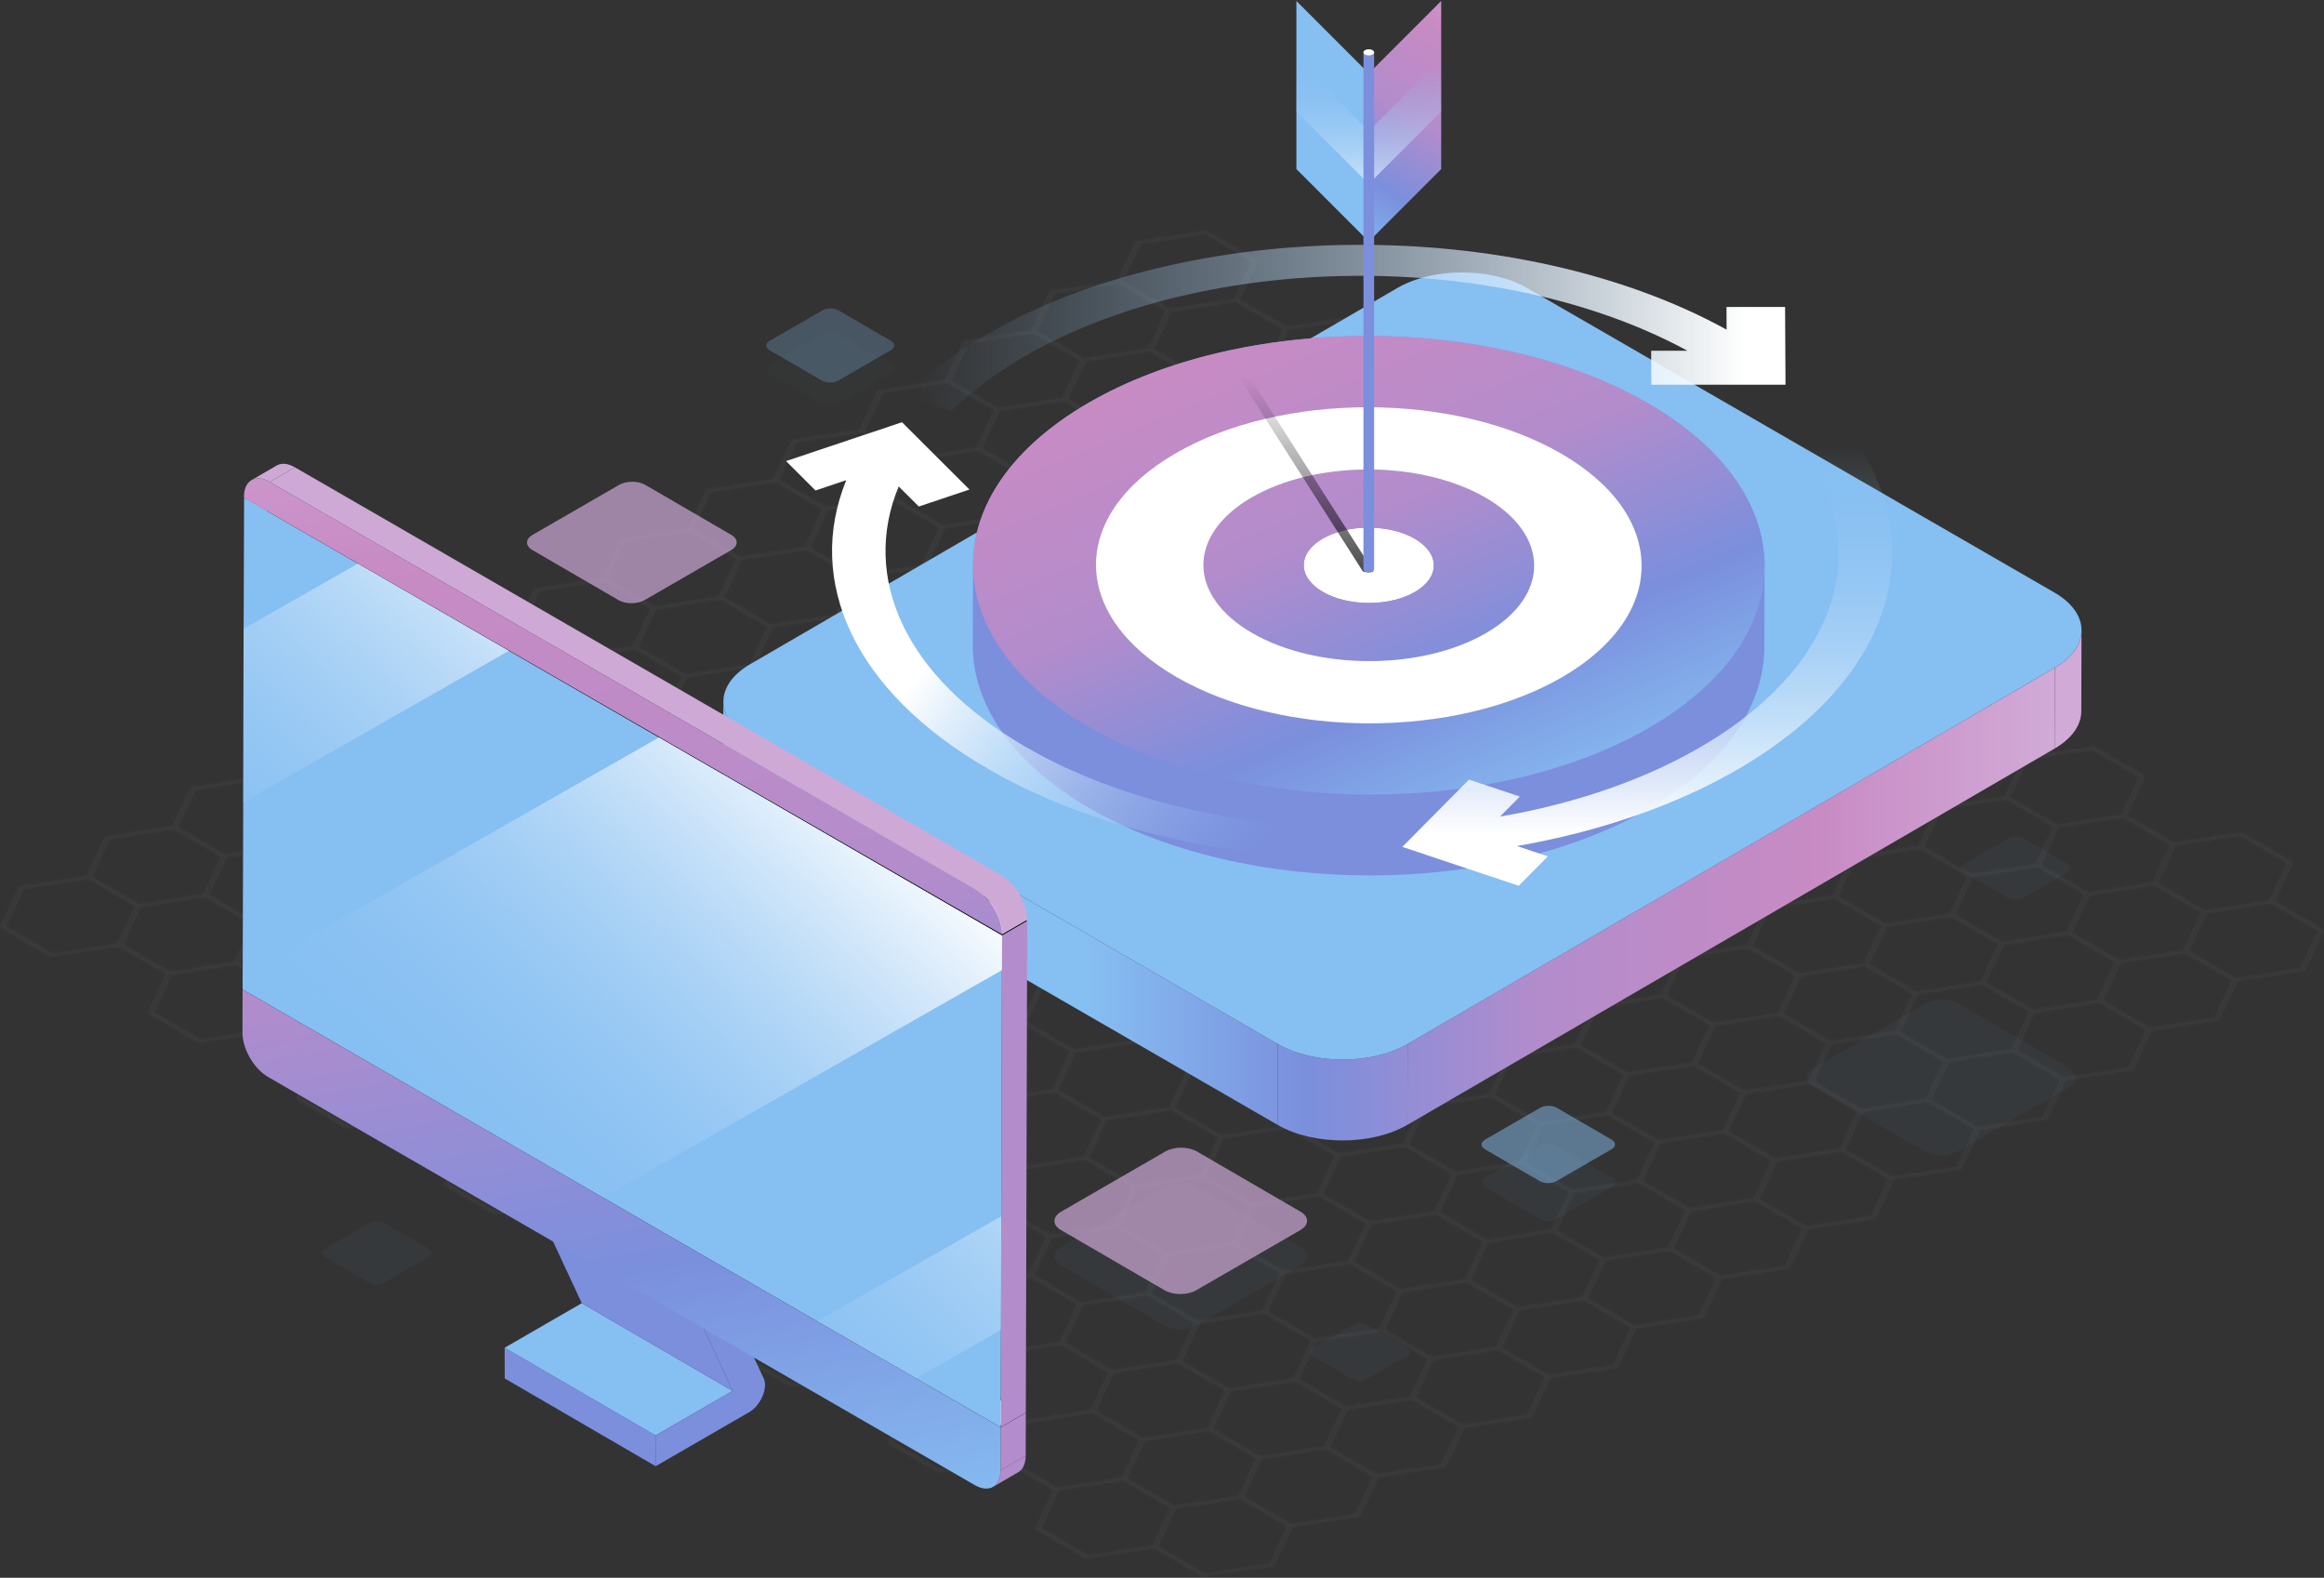 <svg width="1080" height="733" viewBox="0 0 1080 733" fill="none" xmlns="http://www.w3.org/2000/svg">
<rect x="0" y="0" width="1080" height="733" fill="#333333" stroke="none"/>
<g opacity="0.2">
<g opacity="0.2">
<mask id="path-1-inside-1_6520_33758" fill="white">
<path d="M8.888 411.788L0 430.774L23.401 444.373L55.322 439.798L77.216 452.521L68.705 470.701L92.115 484.305L124.036 479.73L145.936 492.457L137.426 510.637L160.836 524.241L192.757 519.666L214.657 532.393L206.146 550.573L229.557 564.177L261.477 559.602L283.387 572.335L274.867 590.509L298.277 604.114L330.198 599.538L352.107 612.271L343.59 630.447L367 644.051L398.919 639.474L420.83 652.208L412.32 670.388L435.721 683.987L467.641 679.412L489.551 692.144L481.04 710.324L504.441 723.923L536.362 719.348L558.764 732.366L592.077 727.575L600.594 709.402L631.998 704.526L640.516 686.353L671.92 681.478L680.437 663.305L711.839 658.431L720.349 640.261L751.753 635.386L760.27 617.213L791.674 612.337L800.192 594.164L831.596 589.289L840.113 571.116L871.515 566.242L880.034 548.067L911.436 543.193L919.955 525.019L951.357 520.145L959.868 501.975L991.269 497.101L999.789 478.927L1031.19 474.053L1039.71 455.878L1071.11 451.004L1080 432.018L1057.09 418.705L1065.6 400.525L1041.69 386.631L1010.28 391.501L988.37 378.769L996.881 360.589L972.972 346.695L941.559 351.565L919.647 338.832L928.16 320.653L904.242 306.754L872.836 311.628L850.927 298.895L859.437 280.716L835.519 266.816L804.115 271.692L782.206 258.959L790.716 240.78L766.799 226.88L735.386 231.75L713.485 219.023L721.996 200.844L698.078 186.944L666.665 191.814L644.765 179.087L653.275 160.908L629.357 147.008L597.944 151.878L576.051 139.155L584.57 120.981L560.652 107.081L527.846 112.167L519.336 130.347L487.925 135.216L479.415 153.396L448.004 158.264L439.493 176.444L408.083 181.313L399.581 199.487L368.17 204.356L359.66 222.536L328.249 227.405L319.739 245.585L288.328 250.453L279.82 268.632L248.407 273.502L239.898 291.68L208.485 296.551L199.977 314.729L168.564 319.599L160.063 337.774L128.652 342.642L120.144 360.821L88.731 365.691L80.222 383.869L48.809 388.74L40.301 406.918L8.888 411.788ZM97.031 415.735L105.162 398.363L135.18 393.71L157.058 406.424L148.927 423.796L118.91 428.449L97.031 415.735ZM120.779 362.218L142.657 374.932L134.527 392.305L104.509 396.957L82.631 384.243L90.761 366.871L120.779 362.218ZM240.534 293.078L262.412 305.792L254.281 323.164L224.264 327.817L202.385 315.103L210.516 297.731L240.534 293.078ZM256.707 323.546L264.838 306.174L294.856 301.521L316.734 314.235L312.671 322.924L308.603 331.607L295.956 333.568L278.586 336.26L256.707 323.546ZM280.455 270.029L302.333 282.743L294.203 300.116L264.185 304.768L242.307 292.054L250.437 274.682L280.455 270.029ZM320.376 246.981L342.255 259.695L334.124 277.067L304.106 281.72L282.228 269.006L290.359 251.633L320.376 246.981ZM80.858 385.267L102.736 397.981L94.605 415.353L64.588 420.006L42.709 407.292L50.84 389.92L80.858 385.267ZM360.298 223.932L382.176 236.646L374.045 254.019L344.027 258.671L322.149 245.957L330.28 228.585L360.298 223.932ZM376.469 254.402L384.6 237.029L414.617 232.377L436.496 245.091L430.631 257.616L428.365 262.463L398.347 267.116L376.469 254.402ZM496.224 185.261L504.354 167.889L534.372 163.236L556.25 175.95L552.19 184.638L548.12 193.323L527.642 196.494L518.102 197.975L496.224 185.261ZM519.974 131.743L541.852 144.457L533.721 161.83L503.703 166.482L481.825 153.768L489.956 136.396L519.974 131.743ZM536.145 162.213L544.276 144.84L574.293 140.188L596.172 152.902L592.111 161.589L588.041 170.274L558.023 174.927L536.145 162.213ZM1039.06 454.477L1017.19 441.763L1025.32 424.39L1055.33 419.738L1077.21 432.452L1069.08 449.824L1039.06 454.477ZM999.142 477.525L977.264 464.811L985.395 447.439L1015.41 442.786L1037.29 455.5L1029.16 472.873L999.142 477.525ZM879.387 546.666L857.509 533.952L865.64 516.579L895.658 511.927L917.536 524.641L909.405 542.013L879.387 546.666ZM863.216 516.196L855.085 533.569L825.068 538.221L803.189 525.507L811.32 508.135L841.338 503.482L863.216 516.196ZM823.295 539.245L815.164 556.617L785.146 561.27L763.268 548.556L771.399 531.184L801.417 526.531L823.295 539.245ZM783.374 562.293L775.243 579.666L745.225 584.319L723.347 571.604L731.478 554.232L761.495 549.579L783.374 562.293ZM759.626 615.81L737.748 603.096L745.878 585.724L775.896 581.071L797.774 593.785L789.644 611.157L759.626 615.81ZM1022.89 424.007L1014.76 441.38L984.744 446.032L962.865 433.318L970.996 415.946L1001.01 411.293L1022.89 424.007ZM743.452 585.342L735.322 602.714L705.304 607.367L683.426 594.653L691.556 577.281L721.574 572.628L743.452 585.342ZM623.698 654.482L615.567 671.855L585.549 676.508L563.671 663.793L571.802 646.421L601.819 641.768L623.698 654.482ZM599.95 707.999L578.072 695.285L586.202 677.913L616.22 673.26L638.098 685.974L629.968 703.346L599.95 707.999ZM583.776 677.531L575.646 694.903L545.628 699.556L523.75 686.842L531.88 669.47L561.898 664.817L583.776 677.531ZM826.937 471.991L848.815 484.705L840.685 502.077L810.667 506.73L788.789 494.016L796.919 476.643L826.937 471.991ZM547.5 633.324L569.378 646.038L561.247 663.41L531.229 668.063L509.351 655.349L517.482 637.977L547.5 633.324ZM948.465 401.827L956.595 384.454L986.613 379.801L1008.49 392.516L1000.36 409.888L970.343 414.541L948.465 401.827ZM946.692 402.85L968.57 415.564L960.439 432.936L930.422 437.589L908.543 424.875L916.674 407.503L946.692 402.85ZM707.176 541.135L729.054 553.849L720.923 571.221L690.905 575.874L669.027 563.16L677.158 545.788L707.176 541.135ZM57.11 438.783L65.241 421.411L95.259 416.758L117.137 429.473L114.532 435.039L109.006 446.845L84.623 450.626L78.988 451.498L57.11 438.783ZM560.029 731.048L538.15 718.333L546.281 700.961L576.299 696.308L598.177 709.023L590.046 726.395L560.029 731.048ZM507.578 656.372L529.456 669.087L521.326 686.459L491.308 691.112L469.43 678.397L477.56 661.025L507.578 656.372ZM714.653 522.357L706.52 539.728L676.504 544.382L654.626 531.668L662.757 514.296L692.775 509.643L714.653 522.357ZM754.574 499.309L746.441 516.68L716.426 521.334L694.547 508.62L702.678 491.247L732.696 486.595L754.574 499.309ZM794.495 476.26L786.362 493.631L756.347 498.285L734.469 485.571L742.599 468.199L772.617 463.546L794.495 476.26ZM554.977 614.546L546.844 631.917L516.828 636.572L494.95 623.857L503.081 606.485L533.099 601.832L554.977 614.546ZM515.056 637.595L506.923 654.966L476.907 659.62L455.029 646.906L463.16 629.534L493.177 624.881L515.056 637.595ZM954.171 384.071L946.039 401.442L916.023 406.096L894.145 393.382L902.275 376.01L932.293 371.357L954.171 384.071ZM638.455 501.199L660.333 513.913L652.2 531.284L622.185 535.938L600.306 523.224L608.437 505.852L638.455 501.199ZM674.732 545.406L666.599 562.777L636.583 567.431L614.705 554.717L622.836 537.345L652.853 532.692L674.732 545.406ZM879.744 361.89L887.875 344.518L917.892 339.865L939.771 352.58L931.638 369.951L901.622 374.605L879.744 361.89ZM877.971 362.914L899.849 375.628L891.716 392.999L861.701 397.653L839.823 384.939L847.953 367.567L877.971 362.914ZM478.779 593.388L500.657 606.102L492.524 623.473L462.509 628.127L440.63 615.413L448.761 598.041L478.779 593.388ZM758.216 432.054L780.095 444.769L771.962 462.14L741.946 466.794L720.068 454.079L728.199 436.707L758.216 432.054ZM606.009 505.469L597.878 522.841L567.86 527.494L545.982 514.779L554.115 497.408L584.131 492.754L606.009 505.469ZM825.422 353.445L833.555 336.074L863.57 331.42L885.449 344.134L877.318 361.506L847.3 366.159L825.422 353.445ZM645.93 482.42L637.799 499.792L607.781 504.445L585.903 491.731L594.036 474.36L624.052 469.706L645.93 482.42ZM685.851 459.371L677.721 476.744L647.703 481.397L625.825 468.682L633.957 451.311L663.973 446.657L685.851 459.371ZM725.773 436.323L717.642 453.695L687.624 458.348L665.746 445.634L673.879 428.263L703.894 423.609L725.773 436.323ZM486.254 574.609L478.123 591.981L448.105 596.634L426.227 583.92L434.36 566.549L464.376 561.895L486.254 574.609ZM446.333 597.658L438.202 615.03L408.184 619.683L386.306 606.968L394.439 589.597L424.455 584.943L446.333 597.658ZM460.736 629.151L452.603 646.521L422.587 651.176L400.709 638.461L408.84 621.089L438.858 616.436L460.736 629.151ZM24.669 443.053L2.79 430.339L10.919 412.968L40.937 408.315L62.815 421.03L54.684 438.402L24.669 443.053ZM483.831 709.889L491.959 692.518L521.977 687.865L543.855 700.58L535.724 717.952L505.709 722.603L483.831 709.889ZM296.629 300.497L304.759 283.125L334.775 278.474L356.653 291.188L352.592 299.875L348.525 308.559L318.507 313.212L296.629 300.497ZM747.095 518.088L768.973 530.802L760.844 548.173L730.826 552.826L708.948 540.111L717.079 522.739L747.095 518.088ZM799.547 592.762L777.669 580.047L785.8 562.675L815.815 558.024L837.693 570.738L829.565 588.109L799.547 592.762ZM581.771 121.41L573.642 138.781L543.625 143.434L521.746 130.72L529.877 113.347L559.893 108.696L581.771 121.41ZM1062.81 400.96L1054.68 418.331L1024.66 422.984L1002.79 410.27L1010.92 392.897L1040.93 388.246L1062.81 400.96ZM336.55 277.449L344.678 260.078L374.696 255.425L396.574 268.139L390.709 280.654L388.444 285.512L358.428 290.163L336.55 277.449ZM839.468 569.713L817.59 556.999L825.719 539.628L855.736 534.975L877.615 547.689L869.484 565.062L839.468 569.713ZM787.016 495.039L808.894 507.753L800.763 525.126L770.748 529.777L748.87 517.063L756.998 499.692L787.016 495.039ZM415.11 669.953L423.238 652.582L453.256 647.929L475.134 660.643L467.001 678.014L436.988 682.667L415.11 669.953ZM346.387 630.016L354.518 612.646L384.533 607.992L406.411 620.706L398.281 638.078L368.265 642.73L346.387 630.016ZM678.374 478.151L700.252 490.866L692.121 508.235L662.106 512.889L640.228 500.175L648.358 482.803L678.374 478.151ZM994.09 361.024L985.96 378.394L955.944 383.048L934.066 370.334L942.197 352.961L972.212 348.31L994.09 361.024ZM718.295 455.103L740.173 467.817L732.04 485.188L702.027 489.841L680.149 477.127L688.277 459.756L718.295 455.103ZM925.368 321.087L917.239 338.458L887.221 343.11L865.343 330.396L873.476 313.025L903.489 308.372L925.368 321.087ZM572.415 206.413L550.53 193.695L558.67 176.328L573.672 173.999L588.679 171.67L610.564 184.388L602.426 201.757L572.415 206.413ZM564.929 225.188L573.068 207.821L603.077 203.163L624.964 215.883L616.825 233.25L586.816 237.908L564.929 225.188ZM742.3 282.017L750.431 264.645L780.449 259.992L802.327 272.706L794.187 290.073L764.179 294.731L742.3 282.017ZM430.419 447.621L408.541 434.907L416.671 417.535L446.689 412.882L468.567 425.596L460.428 442.963L430.419 447.621ZM756.701 313.509L764.832 296.136L794.85 291.484L816.728 304.198L808.588 321.565L778.579 326.223L756.701 313.509ZM687.98 273.573L696.111 256.2L726.129 251.548L748.007 264.262L739.868 281.629L709.859 286.287L687.98 273.573ZM417.533 534.673L409.394 552.04L379.385 556.698L357.507 543.984L365.637 526.612L395.655 521.959L417.533 534.673ZM604.85 202.14L612.99 184.773L642.999 180.115L664.886 192.834L656.746 210.201L626.737 214.859L604.85 202.14ZM702.379 305.066L710.51 287.693L740.528 283.04L762.406 295.755L754.266 313.122L724.257 317.78L702.379 305.066ZM537.288 465.533L529.148 482.9L499.14 487.558L477.261 474.843L485.392 457.471L515.41 452.818L537.288 465.533ZM348.813 494.737L340.673 512.104L310.664 516.762L288.786 504.048L296.917 486.675L326.934 482.023L348.813 494.737ZM470.34 424.573L448.462 411.859L456.593 394.486L486.61 389.834L508.489 402.548L500.349 419.915L470.34 424.573ZM445.174 294.329L453.314 276.962L483.323 272.304L505.21 285.023L497.07 302.39L467.061 307.048L445.174 294.329ZM372.818 321.651L350.933 308.933L359.073 291.566L389.081 286.908L410.966 299.626L402.829 316.994L372.818 321.651ZM332.897 344.699L311.012 331.981L319.151 314.614L349.16 309.956L371.045 322.674L362.908 340.043L332.897 344.699ZM325.413 363.473L333.552 346.106L363.561 341.448L385.448 354.167L377.309 371.534L347.3 376.192L325.413 363.473ZM292.975 367.748L271.09 355.03L279.23 337.663L294.234 335.333L309.239 333.005L331.124 345.723L322.986 363.091L292.975 367.748ZM510.261 401.524L488.383 388.81L496.514 371.438L526.532 366.785L548.41 379.499L540.27 396.866L510.261 401.524ZM550.183 378.476L528.304 365.762L536.435 348.389L566.453 343.737L588.331 356.451L580.192 373.818L550.183 378.476ZM582.624 374.206L590.755 356.834L620.773 352.181L642.651 364.895L634.511 382.262L604.503 386.92L582.624 374.206ZM577.209 442.484L569.07 459.851L539.061 464.509L517.183 451.795L525.313 434.423L555.331 429.77L577.209 442.484ZM363.213 526.228L355.074 543.596L325.065 548.254L303.187 535.539L311.317 518.167L341.335 513.514L363.213 526.228ZM377.612 557.721L369.472 575.089L339.464 579.746L317.585 567.032L325.716 549.66L355.734 545.007L377.612 557.721ZM308.891 517.785L300.752 535.152L270.743 539.81L248.865 527.096L256.995 509.724L287.013 505.071L308.891 517.785ZM412.739 298.602L390.854 285.884L397.664 271.353L398.994 268.517L413.996 266.188L429.003 263.859L450.888 276.577L442.75 293.946L412.739 298.602ZM171.448 437.912L163.31 455.28L133.299 459.937L111.414 447.219L117.806 433.582L119.554 429.852L130.86 428.093L149.563 425.194L171.448 437.912ZM165.737 455.662L173.876 438.295L203.885 433.637L225.772 446.356L217.633 463.723L187.624 468.381L165.737 455.662ZM173.221 436.888L151.336 424.17L158.453 408.974L159.475 406.803L166.941 405.645L189.484 402.145L211.369 414.863L203.232 432.232L173.221 436.888ZM617.131 419.435L608.991 436.802L578.982 441.46L557.104 428.746L565.235 411.374L595.252 406.721L617.131 419.435ZM462.863 443.35L470.993 425.978L501.011 421.325L522.89 434.04L514.75 451.407L484.741 456.065L462.863 443.35ZM657.052 396.387L648.912 413.754L618.903 418.412L597.025 405.698L605.156 388.325L635.174 383.673L657.052 396.387ZM241.943 476.826L220.056 464.106L228.196 446.739L258.205 442.081L280.092 454.801L271.952 472.168L241.943 476.826ZM441.541 361.588L419.654 348.869L427.793 331.502L457.802 326.844L479.689 339.563L471.55 356.93L441.541 361.588ZM481.462 338.54L459.575 325.82L467.714 308.453L497.723 303.795L519.61 316.515L511.471 333.882L481.462 338.54ZM513.895 334.265L522.034 316.898L552.043 312.24L573.93 324.959L565.791 342.326L535.782 346.984L513.895 334.265ZM633.65 265.124L641.789 247.757L671.798 243.099L693.685 255.819L685.546 273.186L655.537 277.844L633.65 265.124ZM641.138 246.351L619.251 233.631L627.391 216.264L657.399 211.606L679.287 224.326L671.147 241.693L641.138 246.351ZM294.493 486.292L286.353 503.659L256.344 508.317L234.457 495.598L242.597 478.231L272.606 473.573L294.493 486.292ZM401.619 384.637L379.732 371.917L387.872 354.55L417.881 349.892L439.768 362.612L431.628 379.979L401.619 384.637ZM673.571 242.076L681.71 224.709L711.719 220.051L733.606 232.77L725.467 250.137L695.458 254.795L673.571 242.076ZM394.133 403.409L402.273 386.042L432.282 381.384L454.169 394.103L446.029 411.47L416.02 416.128L394.133 403.409ZM361.698 407.685L339.811 394.966L347.951 377.599L377.96 372.941L399.847 385.66L391.707 403.027L361.698 407.685ZM240.171 477.849L232.031 495.216L202.022 499.874L180.135 487.155L188.275 469.788L218.284 465.13L240.171 477.849ZM323.292 549.277L315.153 566.644L285.144 571.302L263.266 558.588L271.396 541.216L301.414 536.563L323.292 549.277ZM185.851 469.405L177.711 486.772L147.702 491.43L125.815 478.71L133.955 461.343L163.964 456.685L185.851 469.405ZM254.572 509.341L246.432 526.708L216.423 531.366L194.536 518.647L202.675 501.28L232.684 496.622L254.572 509.341ZM176.874 369.638L185.002 352.267L215.013 347.618L236.892 360.332L232.829 369.021L228.768 377.701L204.377 381.485L198.752 382.352L176.874 369.638ZM679.792 661.902L657.914 649.188L666.043 631.817L696.054 627.168L717.932 639.882L709.808 657.251L679.792 661.902ZM627.333 587.232L649.211 599.946L641.087 617.314L611.072 621.966L589.193 609.252L597.322 591.881L627.333 587.232ZM416.39 231.353L424.521 213.981L454.53 209.333L476.408 222.047L468.286 239.414L447.806 242.587L438.268 244.067L416.39 231.353ZM982.971 447.056L974.84 464.428L944.831 469.076L922.953 456.362L931.075 438.995L961.093 434.342L982.971 447.056ZM919.309 523.617L897.43 510.903L905.561 493.531L935.57 488.883L957.448 501.597L949.326 518.965L919.309 523.617ZM480.052 154.792L501.931 167.506L493.8 184.878L463.791 189.526L441.913 176.812L450.035 159.444L480.052 154.792ZM440.131 177.84L462.009 190.554L453.879 207.927L423.87 212.574L401.992 199.86L410.113 182.493L440.131 177.84ZM943.05 470.104L934.919 487.477L904.91 492.124L883.032 479.41L891.154 462.043L921.171 457.39L943.05 470.104ZM866.849 448.947L888.728 461.661L880.606 479.028L850.588 483.681L828.71 470.967L836.84 453.595L866.849 448.947ZM456.311 208.305L464.433 190.937L494.451 186.285L516.329 198.999L508.198 216.371L487.728 219.539L478.19 221.019L456.311 208.305ZM136.953 392.686L145.083 375.314L175.092 370.666L196.97 383.381L192.916 392.064L188.849 400.748L164.456 404.534L158.831 405.401L136.953 392.686ZM216.795 346.589L224.917 329.222L254.935 324.569L276.813 337.284L272.75 345.972L268.682 354.656L238.673 359.304L216.795 346.589ZM160.691 339.175L182.57 351.889L174.448 369.256L144.43 373.909L122.552 361.195L130.682 343.822L160.691 339.175ZM400.21 200.889L422.088 213.603L413.966 230.97L383.949 235.623L362.07 222.909L370.201 205.536L400.21 200.889ZM587.412 610.28L609.29 622.995L601.168 640.362L571.15 645.015L549.272 632.3L557.403 614.928L587.412 610.28ZM906.771 425.899L928.649 438.613L920.518 455.985L890.509 460.633L868.631 447.918L876.753 430.551L906.771 425.899ZM639.871 684.951L617.993 672.236L626.124 654.864L656.132 650.217L678.011 662.931L669.889 680.298L639.871 684.951ZM667.254 564.183L689.133 576.898L681.002 594.27L650.993 598.918L629.115 586.203L637.236 568.836L667.254 564.183ZM719.714 638.854L697.835 626.139L705.957 608.772L735.975 604.119L757.853 616.834L749.722 634.206L719.714 638.854ZM903.128 493.153L895.007 510.52L864.989 515.173L843.111 502.459L851.241 485.086L881.25 480.439L903.128 493.153ZM959.23 500.569L937.352 487.855L945.473 470.488L975.491 465.835L997.369 478.549L989.239 495.921L959.23 500.569ZM663.61 631.439L655.488 648.806L625.47 653.459L603.592 640.745L611.723 623.373L641.732 618.725L663.61 631.439ZM200.613 316.126L222.491 328.841L214.36 346.213L184.351 350.86L162.473 338.146L170.595 320.779L200.613 316.126ZM703.531 608.391L695.4 625.763L665.392 630.411L643.513 617.696L651.635 600.329L681.653 595.676L703.531 608.391ZM689.493 392.117L711.372 404.831L703.232 422.198L673.223 426.856L651.345 414.142L659.478 396.771L689.493 392.117ZM410.056 553.45L431.934 566.165L423.795 583.532L393.786 588.19L371.907 575.475L380.04 558.104L410.056 553.45ZM811.021 321.953L819.154 304.582L849.169 299.928L871.048 312.642L862.908 330.009L832.899 334.667L811.021 321.953ZM771.1 345.002L779.233 327.631L809.248 322.977L831.126 335.691L822.987 353.058L792.978 357.716L771.1 345.002ZM569.732 461.261L591.61 473.976L583.471 491.343L553.462 496.001L531.583 483.286L539.716 465.915L569.732 461.261ZM392.013 589.213L383.873 606.58L353.864 611.238L331.986 598.524L340.119 581.153L370.135 576.499L392.013 589.213ZM71.495 470.266L79.633 452.9L109.642 448.242L131.527 460.96L123.389 478.329L93.38 482.984L71.495 470.266ZM277.666 590.079L285.795 572.709L315.813 568.056L337.691 580.77L329.551 598.137L299.545 602.794L277.666 590.079ZM208.946 550.143L217.074 532.773L247.092 528.12L268.97 540.834L260.831 558.201L230.824 562.858L208.946 550.143ZM140.216 510.202L148.353 492.836L178.362 488.178L200.25 500.898L192.11 518.265L162.103 522.922L140.216 510.202ZM502.784 420.302L510.915 402.93L540.93 398.278L562.808 410.992L554.671 428.358L524.662 433.016L502.784 420.302ZM365.334 340.424L373.473 323.057L403.48 318.401L425.367 331.12L417.23 348.486L387.221 353.144L365.334 340.424ZM787.926 241.215L779.789 258.58L749.78 263.238L727.902 250.524L736.032 233.152L766.048 228.5L787.926 241.215ZM434.054 380.361L442.194 362.993L472.201 358.337L494.088 371.056L485.951 388.422L455.942 393.08L434.054 380.361ZM856.647 281.151L848.51 298.516L818.501 303.174L796.622 290.46L804.753 273.088L834.769 268.436L856.647 281.151ZM650.483 161.341L642.348 178.708L612.336 183.365L590.451 170.647L598.591 153.28L628.598 148.623L650.483 161.341ZM719.206 201.278L711.068 218.644L681.059 223.302L659.172 210.583L667.312 193.216L697.318 188.559L719.206 201.278ZM542.705 397.253L550.834 379.882L580.852 375.23L602.73 387.944L594.59 405.311L564.583 409.967L542.705 397.253ZM405.255 317.376L413.392 300.01L443.401 295.352L465.288 308.072L457.149 325.439L427.142 330.095L405.255 317.376ZM473.976 357.312L482.113 339.946L512.122 335.288L534.009 348.008L525.87 365.375L495.863 370.031L473.976 357.312ZM558.612 547.296L580.491 560.01L572.364 577.377L542.351 582.03L520.473 569.316L528.601 551.945L558.612 547.296ZM798.129 409.011L820.007 421.725L811.883 439.091L781.867 443.745L759.989 431.031L768.12 413.659L798.129 409.011ZM914.25 407.12L906.117 424.491L876.111 429.14L854.232 416.426L862.354 399.058L892.372 394.406L914.25 407.12ZM874.329 430.168L866.196 447.539L836.189 452.188L814.311 439.474L822.433 422.107L852.451 417.454L874.329 430.168ZM838.05 385.962L859.928 398.677L851.795 416.048L821.789 420.697L799.91 407.982L808.032 390.615L838.05 385.962ZM594.889 591.503L586.765 608.869L556.75 613.523L534.871 600.809L543.002 583.436L573.011 578.789L594.889 591.503ZM834.408 453.217L826.284 470.583L796.268 475.237L774.39 462.523L782.521 445.15L812.529 440.503L834.408 453.217ZM518.691 570.344L540.569 583.059L532.445 600.424L502.43 605.079L480.552 592.364L488.682 574.992L518.691 570.344ZM598.534 524.247L620.412 536.962L612.279 554.332L582.272 558.981L560.394 546.267L568.516 528.9L598.534 524.247ZM805.606 390.231L797.475 407.603L767.466 412.251L745.588 399.537L753.712 382.171L783.728 377.517L805.606 390.231ZM845.527 367.182L837.397 384.555L807.388 389.202L785.51 376.488L793.633 359.122L823.649 354.468L845.527 367.182ZM765.685 413.28L757.563 430.647L727.545 435.299L705.667 422.585L713.8 405.214L743.807 400.565L765.685 413.28ZM526.166 551.566L518.045 568.933L488.027 573.586L466.148 560.871L474.281 543.5L504.288 538.851L526.166 551.566ZM634.81 568.454L626.678 585.825L596.671 590.474L574.793 577.76L582.914 560.393L612.932 555.74L634.81 568.454ZM566.088 528.517L557.957 545.889L527.948 550.537L506.07 537.823L514.194 520.457L544.209 515.803L566.088 528.517ZM609.651 438.214L631.529 450.928L623.392 468.294L593.383 472.952L571.505 460.238L579.638 442.867L609.651 438.214ZM649.572 415.166L671.45 427.88L663.311 445.247L633.304 449.904L611.426 437.189L619.557 419.82L649.572 415.166ZM383.029 489.442L391.158 472.071L421.169 467.422L443.047 480.137L434.914 497.5L404.907 502.156L383.029 489.442ZM245.579 409.565L253.716 392.199L283.719 387.545L305.606 400.264L297.473 417.628L267.466 422.284L245.579 409.565ZM314.3 449.501L322.437 432.135L352.439 427.481L374.326 440.2L366.193 457.564L336.187 462.22L314.3 449.501ZM736.885 350.295L728.746 367.662L698.746 372.315L676.868 359.601L684.989 342.233L715.007 337.581L736.885 350.295ZM532.503 229.457L510.618 216.739L516.474 204.219L518.749 199.377L548.758 194.719L570.642 207.437L562.505 224.805L532.503 229.457ZM776.807 327.246L768.667 344.613L738.667 349.266L716.789 336.552L724.911 319.185L754.928 314.532L776.807 327.246ZM485.095 271.28L493.235 253.913L523.235 249.26L545.122 261.98L536.991 279.341L506.982 283.999L485.095 271.28ZM492.582 252.505L470.697 239.787L478.827 222.425L508.836 217.767L530.721 230.485L522.584 247.854L492.582 252.505ZM630.025 332.379L608.147 319.664L616.269 302.297L646.286 297.645L668.165 310.359L660.025 327.726L630.025 332.379ZM622.546 351.157L630.676 333.785L660.685 329.138L682.563 341.852L674.433 359.214L644.424 363.872L622.546 351.157ZM669.946 309.33L648.068 296.616L656.19 279.249L686.208 274.596L708.086 287.31L699.946 304.677L669.946 309.33ZM561.304 292.443L539.417 279.723L547.548 262.361L577.557 257.703L599.444 270.423L591.304 287.79L561.304 292.443ZM553.816 311.216L561.956 293.849L591.956 289.196L613.843 301.916L605.712 319.278L575.703 323.936L553.816 311.216ZM601.226 269.394L579.339 256.675L587.469 239.313L617.478 234.655L639.365 247.374L631.226 264.741L601.226 269.394ZM662.467 328.109L670.589 310.742L700.606 306.089L722.485 318.803L714.345 336.17L684.345 340.823L662.467 328.109ZM205.658 432.613L213.797 415.246L243.797 410.594L265.684 423.313L257.554 440.675L227.545 445.333L205.658 432.613ZM213.142 413.84L191.257 401.122L195.327 392.437L199.396 383.755L229.396 379.102L251.281 391.82L243.153 409.183L213.142 413.84ZM343.108 512.491L351.239 495.119L381.248 490.471L403.126 503.185L394.995 520.547L364.986 525.205L343.108 512.491ZM452.66 275.554L430.775 262.836L436.98 249.583L438.915 245.469L468.915 240.816L490.8 253.534L482.671 270.897L452.66 275.554ZM457.446 511.63L449.315 528.991L419.306 533.649L397.428 520.935L405.559 503.563L435.567 498.915L457.446 511.63ZM422.951 466.394L431.072 449.027L461.09 444.374L482.968 457.088L474.829 474.455L444.829 479.108L422.951 466.394ZM525.017 248.232L533.147 230.87L563.156 226.212L585.043 238.931L576.904 256.298L546.904 260.951L525.017 248.232ZM350.585 493.713L328.707 480.999L336.838 463.627L366.847 458.979L388.725 471.693L380.594 489.055L350.585 493.713ZM590.104 355.427L568.226 342.713L576.356 325.341L606.365 320.693L628.243 333.407L620.113 350.769L590.104 355.427ZM285.5 386.516L293.631 369.154L323.64 364.496L345.527 377.216L337.387 394.583L307.387 399.236L285.5 386.516ZM696.964 373.343L688.833 390.705L658.825 395.363L636.946 382.649L645.077 365.277L675.086 360.629L696.964 373.343ZM593.737 288.168L601.868 270.806L631.877 266.148L653.764 278.867L645.624 296.234L615.624 300.887L593.737 288.168ZM274.378 472.55L282.518 455.182L312.518 450.53L334.405 463.249L326.274 480.611L296.266 485.269L274.378 472.55ZM354.221 426.452L362.352 409.091L392.36 404.433L414.248 417.152L406.108 434.519L376.108 439.172L354.221 426.452ZM281.865 453.777L259.978 441.058L268.117 423.691L298.117 419.038L320.004 431.757L311.874 449.119L281.865 453.777ZM521.383 315.491L499.496 302.772L507.636 285.405L537.636 280.752L559.523 293.471L551.392 310.833L521.383 315.491ZM390.507 470.665L368.628 457.951L376.75 440.584L406.768 435.931L428.646 448.645L420.507 466.012L390.507 470.665ZM497.367 488.581L489.227 505.948L459.227 510.601L437.349 497.887L445.471 480.52L475.489 475.867L497.367 488.581ZM253.063 390.791L231.178 378.073L237.988 363.542L239.309 360.711L254.313 358.381L269.318 356.053L291.203 368.771L283.065 386.14L253.063 390.791ZM321.786 430.729L299.899 418.009L308.029 400.647L338.038 395.989L359.925 408.709L351.786 426.076L321.786 430.729ZM489.889 507.358L511.768 520.073L503.635 537.436L473.628 542.093L451.75 529.378L459.881 512.009L489.889 507.358ZM729.406 369.074L751.284 381.788L743.153 399.15L713.144 403.808L691.266 391.094L699.399 373.723L729.406 369.074ZM529.811 484.31L551.689 497.024L543.549 514.391L513.549 519.044L491.671 506.33L499.795 488.964L529.811 484.31ZM449.968 530.407L471.846 543.121L463.716 560.483L433.707 565.141L411.829 552.427L419.962 535.056L449.968 530.407ZM769.327 346.025L791.205 358.739L783.066 376.106L753.066 380.759L731.187 368.045L739.311 350.679L769.327 346.025Z"/>
</mask>
<path d="M8.888 411.788L0 430.774L23.401 444.373L55.322 439.798L77.216 452.521L68.705 470.701L92.115 484.305L124.036 479.73L145.936 492.457L137.426 510.637L160.836 524.241L192.757 519.666L214.657 532.393L206.146 550.573L229.557 564.177L261.477 559.602L283.387 572.335L274.867 590.509L298.277 604.114L330.198 599.538L352.107 612.271L343.59 630.447L367 644.051L398.919 639.474L420.83 652.208L412.32 670.388L435.721 683.987L467.641 679.412L489.551 692.144L481.04 710.324L504.441 723.923L536.362 719.348L558.764 732.366L592.077 727.575L600.594 709.402L631.998 704.526L640.516 686.353L671.92 681.478L680.437 663.305L711.839 658.431L720.349 640.261L751.753 635.386L760.27 617.213L791.674 612.337L800.192 594.164L831.596 589.289L840.113 571.116L871.515 566.242L880.034 548.067L911.436 543.193L919.955 525.019L951.357 520.145L959.868 501.975L991.269 497.101L999.789 478.927L1031.19 474.053L1039.71 455.878L1071.11 451.004L1080 432.018L1057.09 418.705L1065.6 400.525L1041.69 386.631L1010.28 391.501L988.37 378.769L996.881 360.589L972.972 346.695L941.559 351.565L919.647 338.832L928.16 320.653L904.242 306.754L872.836 311.628L850.927 298.895L859.437 280.716L835.519 266.816L804.115 271.692L782.206 258.959L790.716 240.78L766.799 226.88L735.386 231.75L713.485 219.023L721.996 200.844L698.078 186.944L666.665 191.814L644.765 179.087L653.275 160.908L629.357 147.008L597.944 151.878L576.051 139.155L584.57 120.981L560.652 107.081L527.846 112.167L519.336 130.347L487.925 135.216L479.415 153.396L448.004 158.264L439.493 176.444L408.083 181.313L399.581 199.487L368.17 204.356L359.66 222.536L328.249 227.405L319.739 245.585L288.328 250.453L279.82 268.632L248.407 273.502L239.898 291.68L208.485 296.551L199.977 314.729L168.564 319.599L160.063 337.774L128.652 342.642L120.144 360.821L88.731 365.691L80.222 383.869L48.809 388.74L40.301 406.918L8.888 411.788ZM97.031 415.735L105.162 398.363L135.18 393.71L157.058 406.424L148.927 423.796L118.91 428.449L97.031 415.735ZM120.779 362.218L142.657 374.932L134.527 392.305L104.509 396.957L82.631 384.243L90.761 366.871L120.779 362.218ZM240.534 293.078L262.412 305.792L254.281 323.164L224.264 327.817L202.385 315.103L210.516 297.731L240.534 293.078ZM256.707 323.546L264.838 306.174L294.856 301.521L316.734 314.235L312.671 322.924L308.603 331.607L295.956 333.568L278.586 336.26L256.707 323.546ZM280.455 270.029L302.333 282.743L294.203 300.116L264.185 304.768L242.307 292.054L250.437 274.682L280.455 270.029ZM320.376 246.981L342.255 259.695L334.124 277.067L304.106 281.72L282.228 269.006L290.359 251.633L320.376 246.981ZM80.858 385.267L102.736 397.981L94.605 415.353L64.588 420.006L42.709 407.292L50.84 389.92L80.858 385.267ZM360.298 223.932L382.176 236.646L374.045 254.019L344.027 258.671L322.149 245.957L330.28 228.585L360.298 223.932ZM376.469 254.402L384.6 237.029L414.617 232.377L436.496 245.091L430.631 257.616L428.365 262.463L398.347 267.116L376.469 254.402ZM496.224 185.261L504.354 167.889L534.372 163.236L556.25 175.95L552.19 184.638L548.12 193.323L527.642 196.494L518.102 197.975L496.224 185.261ZM519.974 131.743L541.852 144.457L533.721 161.83L503.703 166.482L481.825 153.768L489.956 136.396L519.974 131.743ZM536.145 162.213L544.276 144.84L574.293 140.188L596.172 152.902L592.111 161.589L588.041 170.274L558.023 174.927L536.145 162.213ZM1039.06 454.477L1017.19 441.763L1025.32 424.39L1055.33 419.738L1077.21 432.452L1069.08 449.824L1039.06 454.477ZM999.142 477.525L977.264 464.811L985.395 447.439L1015.41 442.786L1037.29 455.5L1029.16 472.873L999.142 477.525ZM879.387 546.666L857.509 533.952L865.64 516.579L895.658 511.927L917.536 524.641L909.405 542.013L879.387 546.666ZM863.216 516.196L855.085 533.569L825.068 538.221L803.189 525.507L811.32 508.135L841.338 503.482L863.216 516.196ZM823.295 539.245L815.164 556.617L785.146 561.27L763.268 548.556L771.399 531.184L801.417 526.531L823.295 539.245ZM783.374 562.293L775.243 579.666L745.225 584.319L723.347 571.604L731.478 554.232L761.495 549.579L783.374 562.293ZM759.626 615.81L737.748 603.096L745.878 585.724L775.896 581.071L797.774 593.785L789.644 611.157L759.626 615.81ZM1022.89 424.007L1014.76 441.38L984.744 446.032L962.865 433.318L970.996 415.946L1001.01 411.293L1022.89 424.007ZM743.452 585.342L735.322 602.714L705.304 607.367L683.426 594.653L691.556 577.281L721.574 572.628L743.452 585.342ZM623.698 654.482L615.567 671.855L585.549 676.508L563.671 663.793L571.802 646.421L601.819 641.768L623.698 654.482ZM599.95 707.999L578.072 695.285L586.202 677.913L616.22 673.26L638.098 685.974L629.968 703.346L599.95 707.999ZM583.776 677.531L575.646 694.903L545.628 699.556L523.75 686.842L531.88 669.47L561.898 664.817L583.776 677.531ZM826.937 471.991L848.815 484.705L840.685 502.077L810.667 506.73L788.789 494.016L796.919 476.643L826.937 471.991ZM547.5 633.324L569.378 646.038L561.247 663.41L531.229 668.063L509.351 655.349L517.482 637.977L547.5 633.324ZM948.465 401.827L956.595 384.454L986.613 379.801L1008.49 392.516L1000.36 409.888L970.343 414.541L948.465 401.827ZM946.692 402.85L968.57 415.564L960.439 432.936L930.422 437.589L908.543 424.875L916.674 407.503L946.692 402.85ZM707.176 541.135L729.054 553.849L720.923 571.221L690.905 575.874L669.027 563.16L677.158 545.788L707.176 541.135ZM57.11 438.783L65.241 421.411L95.259 416.758L117.137 429.473L114.532 435.039L109.006 446.845L84.623 450.626L78.988 451.498L57.11 438.783ZM560.029 731.048L538.15 718.333L546.281 700.961L576.299 696.308L598.177 709.023L590.046 726.395L560.029 731.048ZM507.578 656.372L529.456 669.087L521.326 686.459L491.308 691.112L469.43 678.397L477.56 661.025L507.578 656.372ZM714.653 522.357L706.52 539.728L676.504 544.382L654.626 531.668L662.757 514.296L692.775 509.643L714.653 522.357ZM754.574 499.309L746.441 516.68L716.426 521.334L694.547 508.62L702.678 491.247L732.696 486.595L754.574 499.309ZM794.495 476.26L786.362 493.631L756.347 498.285L734.469 485.571L742.599 468.199L772.617 463.546L794.495 476.26ZM554.977 614.546L546.844 631.917L516.828 636.572L494.95 623.857L503.081 606.485L533.099 601.832L554.977 614.546ZM515.056 637.595L506.923 654.966L476.907 659.62L455.029 646.906L463.16 629.534L493.177 624.881L515.056 637.595ZM954.171 384.071L946.039 401.442L916.023 406.096L894.145 393.382L902.275 376.01L932.293 371.357L954.171 384.071ZM638.455 501.199L660.333 513.913L652.2 531.284L622.185 535.938L600.306 523.224L608.437 505.852L638.455 501.199ZM674.732 545.406L666.599 562.777L636.583 567.431L614.705 554.717L622.836 537.345L652.853 532.692L674.732 545.406ZM879.744 361.89L887.875 344.518L917.892 339.865L939.771 352.58L931.638 369.951L901.622 374.605L879.744 361.89ZM877.971 362.914L899.849 375.628L891.716 392.999L861.701 397.653L839.823 384.939L847.953 367.567L877.971 362.914ZM478.779 593.388L500.657 606.102L492.524 623.473L462.509 628.127L440.63 615.413L448.761 598.041L478.779 593.388ZM758.216 432.054L780.095 444.769L771.962 462.14L741.946 466.794L720.068 454.079L728.199 436.707L758.216 432.054ZM606.009 505.469L597.878 522.841L567.86 527.494L545.982 514.779L554.115 497.408L584.131 492.754L606.009 505.469ZM825.422 353.445L833.555 336.074L863.57 331.42L885.449 344.134L877.318 361.506L847.3 366.159L825.422 353.445ZM645.93 482.42L637.799 499.792L607.781 504.445L585.903 491.731L594.036 474.36L624.052 469.706L645.93 482.42ZM685.851 459.371L677.721 476.744L647.703 481.397L625.825 468.682L633.957 451.311L663.973 446.657L685.851 459.371ZM725.773 436.323L717.642 453.695L687.624 458.348L665.746 445.634L673.879 428.263L703.894 423.609L725.773 436.323ZM486.254 574.609L478.123 591.981L448.105 596.634L426.227 583.92L434.36 566.549L464.376 561.895L486.254 574.609ZM446.333 597.658L438.202 615.03L408.184 619.683L386.306 606.968L394.439 589.597L424.455 584.943L446.333 597.658ZM460.736 629.151L452.603 646.521L422.587 651.176L400.709 638.461L408.84 621.089L438.858 616.436L460.736 629.151ZM24.669 443.053L2.79 430.339L10.919 412.968L40.937 408.315L62.815 421.03L54.684 438.402L24.669 443.053ZM483.831 709.889L491.959 692.518L521.977 687.865L543.855 700.58L535.724 717.952L505.709 722.603L483.831 709.889ZM296.629 300.497L304.759 283.125L334.775 278.474L356.653 291.188L352.592 299.875L348.525 308.559L318.507 313.212L296.629 300.497ZM747.095 518.088L768.973 530.802L760.844 548.173L730.826 552.826L708.948 540.111L717.079 522.739L747.095 518.088ZM799.547 592.762L777.669 580.047L785.8 562.675L815.815 558.024L837.693 570.738L829.565 588.109L799.547 592.762ZM581.771 121.41L573.642 138.781L543.625 143.434L521.746 130.72L529.877 113.347L559.893 108.696L581.771 121.41ZM1062.81 400.96L1054.68 418.331L1024.66 422.984L1002.79 410.27L1010.92 392.897L1040.93 388.246L1062.81 400.96ZM336.55 277.449L344.678 260.078L374.696 255.425L396.574 268.139L390.709 280.654L388.444 285.512L358.428 290.163L336.55 277.449ZM839.468 569.713L817.59 556.999L825.719 539.628L855.736 534.975L877.615 547.689L869.484 565.062L839.468 569.713ZM787.016 495.039L808.894 507.753L800.763 525.126L770.748 529.777L748.87 517.063L756.998 499.692L787.016 495.039ZM415.11 669.953L423.238 652.582L453.256 647.929L475.134 660.643L467.001 678.014L436.988 682.667L415.11 669.953ZM346.387 630.016L354.518 612.646L384.533 607.992L406.411 620.706L398.281 638.078L368.265 642.73L346.387 630.016ZM678.374 478.151L700.252 490.866L692.121 508.235L662.106 512.889L640.228 500.175L648.358 482.803L678.374 478.151ZM994.09 361.024L985.96 378.394L955.944 383.048L934.066 370.334L942.197 352.961L972.212 348.31L994.09 361.024ZM718.295 455.103L740.173 467.817L732.04 485.188L702.027 489.841L680.149 477.127L688.277 459.756L718.295 455.103ZM925.368 321.087L917.239 338.458L887.221 343.11L865.343 330.396L873.476 313.025L903.489 308.372L925.368 321.087ZM572.415 206.413L550.53 193.695L558.67 176.328L573.672 173.999L588.679 171.67L610.564 184.388L602.426 201.757L572.415 206.413ZM564.929 225.188L573.068 207.821L603.077 203.163L624.964 215.883L616.825 233.25L586.816 237.908L564.929 225.188ZM742.3 282.017L750.431 264.645L780.449 259.992L802.327 272.706L794.187 290.073L764.179 294.731L742.3 282.017ZM430.419 447.621L408.541 434.907L416.671 417.535L446.689 412.882L468.567 425.596L460.428 442.963L430.419 447.621ZM756.701 313.509L764.832 296.136L794.85 291.484L816.728 304.198L808.588 321.565L778.579 326.223L756.701 313.509ZM687.98 273.573L696.111 256.2L726.129 251.548L748.007 264.262L739.868 281.629L709.859 286.287L687.98 273.573ZM417.533 534.673L409.394 552.04L379.385 556.698L357.507 543.984L365.637 526.612L395.655 521.959L417.533 534.673ZM604.85 202.14L612.99 184.773L642.999 180.115L664.886 192.834L656.746 210.201L626.737 214.859L604.85 202.14ZM702.379 305.066L710.51 287.693L740.528 283.04L762.406 295.755L754.266 313.122L724.257 317.78L702.379 305.066ZM537.288 465.533L529.148 482.9L499.14 487.558L477.261 474.843L485.392 457.471L515.41 452.818L537.288 465.533ZM348.813 494.737L340.673 512.104L310.664 516.762L288.786 504.048L296.917 486.675L326.934 482.023L348.813 494.737ZM470.34 424.573L448.462 411.859L456.593 394.486L486.61 389.834L508.489 402.548L500.349 419.915L470.34 424.573ZM445.174 294.329L453.314 276.962L483.323 272.304L505.21 285.023L497.07 302.39L467.061 307.048L445.174 294.329ZM372.818 321.651L350.933 308.933L359.073 291.566L389.081 286.908L410.966 299.626L402.829 316.994L372.818 321.651ZM332.897 344.699L311.012 331.981L319.151 314.614L349.16 309.956L371.045 322.674L362.908 340.043L332.897 344.699ZM325.413 363.473L333.552 346.106L363.561 341.448L385.448 354.167L377.309 371.534L347.3 376.192L325.413 363.473ZM292.975 367.748L271.09 355.03L279.23 337.663L294.234 335.333L309.239 333.005L331.124 345.723L322.986 363.091L292.975 367.748ZM510.261 401.524L488.383 388.81L496.514 371.438L526.532 366.785L548.41 379.499L540.27 396.866L510.261 401.524ZM550.183 378.476L528.304 365.762L536.435 348.389L566.453 343.737L588.331 356.451L580.192 373.818L550.183 378.476ZM582.624 374.206L590.755 356.834L620.773 352.181L642.651 364.895L634.511 382.262L604.503 386.92L582.624 374.206ZM577.209 442.484L569.07 459.851L539.061 464.509L517.183 451.795L525.313 434.423L555.331 429.77L577.209 442.484ZM363.213 526.228L355.074 543.596L325.065 548.254L303.187 535.539L311.317 518.167L341.335 513.514L363.213 526.228ZM377.612 557.721L369.472 575.089L339.464 579.746L317.585 567.032L325.716 549.66L355.734 545.007L377.612 557.721ZM308.891 517.785L300.752 535.152L270.743 539.81L248.865 527.096L256.995 509.724L287.013 505.071L308.891 517.785ZM412.739 298.602L390.854 285.884L397.664 271.353L398.994 268.517L413.996 266.188L429.003 263.859L450.888 276.577L442.75 293.946L412.739 298.602ZM171.448 437.912L163.31 455.28L133.299 459.937L111.414 447.219L117.806 433.582L119.554 429.852L130.86 428.093L149.563 425.194L171.448 437.912ZM165.737 455.662L173.876 438.295L203.885 433.637L225.772 446.356L217.633 463.723L187.624 468.381L165.737 455.662ZM173.221 436.888L151.336 424.17L158.453 408.974L159.475 406.803L166.941 405.645L189.484 402.145L211.369 414.863L203.232 432.232L173.221 436.888ZM617.131 419.435L608.991 436.802L578.982 441.46L557.104 428.746L565.235 411.374L595.252 406.721L617.131 419.435ZM462.863 443.35L470.993 425.978L501.011 421.325L522.89 434.04L514.75 451.407L484.741 456.065L462.863 443.35ZM657.052 396.387L648.912 413.754L618.903 418.412L597.025 405.698L605.156 388.325L635.174 383.673L657.052 396.387ZM241.943 476.826L220.056 464.106L228.196 446.739L258.205 442.081L280.092 454.801L271.952 472.168L241.943 476.826ZM441.541 361.588L419.654 348.869L427.793 331.502L457.802 326.844L479.689 339.563L471.55 356.93L441.541 361.588ZM481.462 338.54L459.575 325.82L467.714 308.453L497.723 303.795L519.61 316.515L511.471 333.882L481.462 338.54ZM513.895 334.265L522.034 316.898L552.043 312.24L573.93 324.959L565.791 342.326L535.782 346.984L513.895 334.265ZM633.65 265.124L641.789 247.757L671.798 243.099L693.685 255.819L685.546 273.186L655.537 277.844L633.65 265.124ZM641.138 246.351L619.251 233.631L627.391 216.264L657.399 211.606L679.287 224.326L671.147 241.693L641.138 246.351ZM294.493 486.292L286.353 503.659L256.344 508.317L234.457 495.598L242.597 478.231L272.606 473.573L294.493 486.292ZM401.619 384.637L379.732 371.917L387.872 354.55L417.881 349.892L439.768 362.612L431.628 379.979L401.619 384.637ZM673.571 242.076L681.71 224.709L711.719 220.051L733.606 232.77L725.467 250.137L695.458 254.795L673.571 242.076ZM394.133 403.409L402.273 386.042L432.282 381.384L454.169 394.103L446.029 411.47L416.02 416.128L394.133 403.409ZM361.698 407.685L339.811 394.966L347.951 377.599L377.96 372.941L399.847 385.66L391.707 403.027L361.698 407.685ZM240.171 477.849L232.031 495.216L202.022 499.874L180.135 487.155L188.275 469.788L218.284 465.13L240.171 477.849ZM323.292 549.277L315.153 566.644L285.144 571.302L263.266 558.588L271.396 541.216L301.414 536.563L323.292 549.277ZM185.851 469.405L177.711 486.772L147.702 491.43L125.815 478.71L133.955 461.343L163.964 456.685L185.851 469.405ZM254.572 509.341L246.432 526.708L216.423 531.366L194.536 518.647L202.675 501.28L232.684 496.622L254.572 509.341ZM176.874 369.638L185.002 352.267L215.013 347.618L236.892 360.332L232.829 369.021L228.768 377.701L204.377 381.485L198.752 382.352L176.874 369.638ZM679.792 661.902L657.914 649.188L666.043 631.817L696.054 627.168L717.932 639.882L709.808 657.251L679.792 661.902ZM627.333 587.232L649.211 599.946L641.087 617.314L611.072 621.966L589.193 609.252L597.322 591.881L627.333 587.232ZM416.39 231.353L424.521 213.981L454.53 209.333L476.408 222.047L468.286 239.414L447.806 242.587L438.268 244.067L416.39 231.353ZM982.971 447.056L974.84 464.428L944.831 469.076L922.953 456.362L931.075 438.995L961.093 434.342L982.971 447.056ZM919.309 523.617L897.43 510.903L905.561 493.531L935.57 488.883L957.448 501.597L949.326 518.965L919.309 523.617ZM480.052 154.792L501.931 167.506L493.8 184.878L463.791 189.526L441.913 176.812L450.035 159.444L480.052 154.792ZM440.131 177.84L462.009 190.554L453.879 207.927L423.87 212.574L401.992 199.86L410.113 182.493L440.131 177.84ZM943.05 470.104L934.919 487.477L904.91 492.124L883.032 479.41L891.154 462.043L921.171 457.39L943.05 470.104ZM866.849 448.947L888.728 461.661L880.606 479.028L850.588 483.681L828.71 470.967L836.84 453.595L866.849 448.947ZM456.311 208.305L464.433 190.937L494.451 186.285L516.329 198.999L508.198 216.371L487.728 219.539L478.19 221.019L456.311 208.305ZM136.953 392.686L145.083 375.314L175.092 370.666L196.97 383.381L192.916 392.064L188.849 400.748L164.456 404.534L158.831 405.401L136.953 392.686ZM216.795 346.589L224.917 329.222L254.935 324.569L276.813 337.284L272.75 345.972L268.682 354.656L238.673 359.304L216.795 346.589ZM160.691 339.175L182.57 351.889L174.448 369.256L144.43 373.909L122.552 361.195L130.682 343.822L160.691 339.175ZM400.21 200.889L422.088 213.603L413.966 230.97L383.949 235.623L362.07 222.909L370.201 205.536L400.21 200.889ZM587.412 610.28L609.29 622.995L601.168 640.362L571.15 645.015L549.272 632.3L557.403 614.928L587.412 610.28ZM906.771 425.899L928.649 438.613L920.518 455.985L890.509 460.633L868.631 447.918L876.753 430.551L906.771 425.899ZM639.871 684.951L617.993 672.236L626.124 654.864L656.132 650.217L678.011 662.931L669.889 680.298L639.871 684.951ZM667.254 564.183L689.133 576.898L681.002 594.27L650.993 598.918L629.115 586.203L637.236 568.836L667.254 564.183ZM719.714 638.854L697.835 626.139L705.957 608.772L735.975 604.119L757.853 616.834L749.722 634.206L719.714 638.854ZM903.128 493.153L895.007 510.52L864.989 515.173L843.111 502.459L851.241 485.086L881.25 480.439L903.128 493.153ZM959.23 500.569L937.352 487.855L945.473 470.488L975.491 465.835L997.369 478.549L989.239 495.921L959.23 500.569ZM663.61 631.439L655.488 648.806L625.47 653.459L603.592 640.745L611.723 623.373L641.732 618.725L663.61 631.439ZM200.613 316.126L222.491 328.841L214.36 346.213L184.351 350.86L162.473 338.146L170.595 320.779L200.613 316.126ZM703.531 608.391L695.4 625.763L665.392 630.411L643.513 617.696L651.635 600.329L681.653 595.676L703.531 608.391ZM689.493 392.117L711.372 404.831L703.232 422.198L673.223 426.856L651.345 414.142L659.478 396.771L689.493 392.117ZM410.056 553.45L431.934 566.165L423.795 583.532L393.786 588.19L371.907 575.475L380.04 558.104L410.056 553.45ZM811.021 321.953L819.154 304.582L849.169 299.928L871.048 312.642L862.908 330.009L832.899 334.667L811.021 321.953ZM771.1 345.002L779.233 327.631L809.248 322.977L831.126 335.691L822.987 353.058L792.978 357.716L771.1 345.002ZM569.732 461.261L591.61 473.976L583.471 491.343L553.462 496.001L531.583 483.286L539.716 465.915L569.732 461.261ZM392.013 589.213L383.873 606.58L353.864 611.238L331.986 598.524L340.119 581.153L370.135 576.499L392.013 589.213ZM71.495 470.266L79.633 452.9L109.642 448.242L131.527 460.96L123.389 478.329L93.38 482.984L71.495 470.266ZM277.666 590.079L285.795 572.709L315.813 568.056L337.691 580.77L329.551 598.137L299.545 602.794L277.666 590.079ZM208.946 550.143L217.074 532.773L247.092 528.12L268.97 540.834L260.831 558.201L230.824 562.858L208.946 550.143ZM140.216 510.202L148.353 492.836L178.362 488.178L200.25 500.898L192.11 518.265L162.103 522.922L140.216 510.202ZM502.784 420.302L510.915 402.93L540.93 398.278L562.808 410.992L554.671 428.358L524.662 433.016L502.784 420.302ZM365.334 340.424L373.473 323.057L403.48 318.401L425.367 331.12L417.23 348.486L387.221 353.144L365.334 340.424ZM787.926 241.215L779.789 258.58L749.78 263.238L727.902 250.524L736.032 233.152L766.048 228.5L787.926 241.215ZM434.054 380.361L442.194 362.993L472.201 358.337L494.088 371.056L485.951 388.422L455.942 393.08L434.054 380.361ZM856.647 281.151L848.51 298.516L818.501 303.174L796.622 290.46L804.753 273.088L834.769 268.436L856.647 281.151ZM650.483 161.341L642.348 178.708L612.336 183.365L590.451 170.647L598.591 153.28L628.598 148.623L650.483 161.341ZM719.206 201.278L711.068 218.644L681.059 223.302L659.172 210.583L667.312 193.216L697.318 188.559L719.206 201.278ZM542.705 397.253L550.834 379.882L580.852 375.23L602.73 387.944L594.59 405.311L564.583 409.967L542.705 397.253ZM405.255 317.376L413.392 300.01L443.401 295.352L465.288 308.072L457.149 325.439L427.142 330.095L405.255 317.376ZM473.976 357.312L482.113 339.946L512.122 335.288L534.009 348.008L525.87 365.375L495.863 370.031L473.976 357.312ZM558.612 547.296L580.491 560.01L572.364 577.377L542.351 582.03L520.473 569.316L528.601 551.945L558.612 547.296ZM798.129 409.011L820.007 421.725L811.883 439.091L781.867 443.745L759.989 431.031L768.12 413.659L798.129 409.011ZM914.25 407.12L906.117 424.491L876.111 429.14L854.232 416.426L862.354 399.058L892.372 394.406L914.25 407.12ZM874.329 430.168L866.196 447.539L836.189 452.188L814.311 439.474L822.433 422.107L852.451 417.454L874.329 430.168ZM838.05 385.962L859.928 398.677L851.795 416.048L821.789 420.697L799.91 407.982L808.032 390.615L838.05 385.962ZM594.889 591.503L586.765 608.869L556.75 613.523L534.871 600.809L543.002 583.436L573.011 578.789L594.889 591.503ZM834.408 453.217L826.284 470.583L796.268 475.237L774.39 462.523L782.521 445.15L812.529 440.503L834.408 453.217ZM518.691 570.344L540.569 583.059L532.445 600.424L502.43 605.079L480.552 592.364L488.682 574.992L518.691 570.344ZM598.534 524.247L620.412 536.962L612.279 554.332L582.272 558.981L560.394 546.267L568.516 528.9L598.534 524.247ZM805.606 390.231L797.475 407.603L767.466 412.251L745.588 399.537L753.712 382.171L783.728 377.517L805.606 390.231ZM845.527 367.182L837.397 384.555L807.388 389.202L785.51 376.488L793.633 359.122L823.649 354.468L845.527 367.182ZM765.685 413.28L757.563 430.647L727.545 435.299L705.667 422.585L713.8 405.214L743.807 400.565L765.685 413.28ZM526.166 551.566L518.045 568.933L488.027 573.586L466.148 560.871L474.281 543.5L504.288 538.851L526.166 551.566ZM634.81 568.454L626.678 585.825L596.671 590.474L574.793 577.76L582.914 560.393L612.932 555.74L634.81 568.454ZM566.088 528.517L557.957 545.889L527.948 550.537L506.07 537.823L514.194 520.457L544.209 515.803L566.088 528.517ZM609.651 438.214L631.529 450.928L623.392 468.294L593.383 472.952L571.505 460.238L579.638 442.867L609.651 438.214ZM649.572 415.166L671.45 427.88L663.311 445.247L633.304 449.904L611.426 437.189L619.557 419.82L649.572 415.166ZM383.029 489.442L391.158 472.071L421.169 467.422L443.047 480.137L434.914 497.5L404.907 502.156L383.029 489.442ZM245.579 409.565L253.716 392.199L283.719 387.545L305.606 400.264L297.473 417.628L267.466 422.284L245.579 409.565ZM314.3 449.501L322.437 432.135L352.439 427.481L374.326 440.2L366.193 457.564L336.187 462.22L314.3 449.501ZM736.885 350.295L728.746 367.662L698.746 372.315L676.868 359.601L684.989 342.233L715.007 337.581L736.885 350.295ZM532.503 229.457L510.618 216.739L516.474 204.219L518.749 199.377L548.758 194.719L570.642 207.437L562.505 224.805L532.503 229.457ZM776.807 327.246L768.667 344.613L738.667 349.266L716.789 336.552L724.911 319.185L754.928 314.532L776.807 327.246ZM485.095 271.28L493.235 253.913L523.235 249.26L545.122 261.98L536.991 279.341L506.982 283.999L485.095 271.28ZM492.582 252.505L470.697 239.787L478.827 222.425L508.836 217.767L530.721 230.485L522.584 247.854L492.582 252.505ZM630.025 332.379L608.147 319.664L616.269 302.297L646.286 297.645L668.165 310.359L660.025 327.726L630.025 332.379ZM622.546 351.157L630.676 333.785L660.685 329.138L682.563 341.852L674.433 359.214L644.424 363.872L622.546 351.157ZM669.946 309.33L648.068 296.616L656.19 279.249L686.208 274.596L708.086 287.31L699.946 304.677L669.946 309.33ZM561.304 292.443L539.417 279.723L547.548 262.361L577.557 257.703L599.444 270.423L591.304 287.79L561.304 292.443ZM553.816 311.216L561.956 293.849L591.956 289.196L613.843 301.916L605.712 319.278L575.703 323.936L553.816 311.216ZM601.226 269.394L579.339 256.675L587.469 239.313L617.478 234.655L639.365 247.374L631.226 264.741L601.226 269.394ZM662.467 328.109L670.589 310.742L700.606 306.089L722.485 318.803L714.345 336.17L684.345 340.823L662.467 328.109ZM205.658 432.613L213.797 415.246L243.797 410.594L265.684 423.313L257.554 440.675L227.545 445.333L205.658 432.613ZM213.142 413.84L191.257 401.122L195.327 392.437L199.396 383.755L229.396 379.102L251.281 391.82L243.153 409.183L213.142 413.84ZM343.108 512.491L351.239 495.119L381.248 490.471L403.126 503.185L394.995 520.547L364.986 525.205L343.108 512.491ZM452.66 275.554L430.775 262.836L436.98 249.583L438.915 245.469L468.915 240.816L490.8 253.534L482.671 270.897L452.66 275.554ZM457.446 511.63L449.315 528.991L419.306 533.649L397.428 520.935L405.559 503.563L435.567 498.915L457.446 511.63ZM422.951 466.394L431.072 449.027L461.09 444.374L482.968 457.088L474.829 474.455L444.829 479.108L422.951 466.394ZM525.017 248.232L533.147 230.87L563.156 226.212L585.043 238.931L576.904 256.298L546.904 260.951L525.017 248.232ZM350.585 493.713L328.707 480.999L336.838 463.627L366.847 458.979L388.725 471.693L380.594 489.055L350.585 493.713ZM590.104 355.427L568.226 342.713L576.356 325.341L606.365 320.693L628.243 333.407L620.113 350.769L590.104 355.427ZM285.5 386.516L293.631 369.154L323.64 364.496L345.527 377.216L337.387 394.583L307.387 399.236L285.5 386.516ZM696.964 373.343L688.833 390.705L658.825 395.363L636.946 382.649L645.077 365.277L675.086 360.629L696.964 373.343ZM593.737 288.168L601.868 270.806L631.877 266.148L653.764 278.867L645.624 296.234L615.624 300.887L593.737 288.168ZM274.378 472.55L282.518 455.182L312.518 450.53L334.405 463.249L326.274 480.611L296.266 485.269L274.378 472.55ZM354.221 426.452L362.352 409.091L392.36 404.433L414.248 417.152L406.108 434.519L376.108 439.172L354.221 426.452ZM281.865 453.777L259.978 441.058L268.117 423.691L298.117 419.038L320.004 431.757L311.874 449.119L281.865 453.777ZM521.383 315.491L499.496 302.772L507.636 285.405L537.636 280.752L559.523 293.471L551.392 310.833L521.383 315.491ZM390.507 470.665L368.628 457.951L376.75 440.584L406.768 435.931L428.646 448.645L420.507 466.012L390.507 470.665ZM497.367 488.581L489.227 505.948L459.227 510.601L437.349 497.887L445.471 480.52L475.489 475.867L497.367 488.581ZM253.063 390.791L231.178 378.073L237.988 363.542L239.309 360.711L254.313 358.381L269.318 356.053L291.203 368.771L283.065 386.14L253.063 390.791ZM321.786 430.729L299.899 418.009L308.029 400.647L338.038 395.989L359.925 408.709L351.786 426.076L321.786 430.729ZM489.889 507.358L511.768 520.073L503.635 537.436L473.628 542.093L451.75 529.378L459.881 512.009L489.889 507.358ZM729.406 369.074L751.284 381.788L743.153 399.15L713.144 403.808L691.266 391.094L699.399 373.723L729.406 369.074ZM529.811 484.31L551.689 497.024L543.549 514.391L513.549 519.044L491.671 506.33L499.795 488.964L529.811 484.31ZM449.968 530.407L471.846 543.121L463.716 560.483L433.707 565.141L411.829 552.427L419.962 535.056L449.968 530.407ZM769.327 346.025L791.205 358.739L783.066 376.106L753.066 380.759L731.187 368.045L739.311 350.679L769.327 346.025Z" fill="url(#paint0_radial_6520_33758)" stroke="white" stroke-width="2" mask="url(#path-1-inside-1_6520_33758)"/>
</g>
</g>
<g opacity="0.2">
<path opacity="0.2" d="M843.159 496.048C838.834 498.545 838.808 502.593 843.104 505.09L894.295 534.838C898.594 537.337 905.583 537.335 909.907 534.838L961.432 505.09C965.756 502.594 965.783 498.545 961.483 496.047L910.293 466.298C905.997 463.802 899.008 463.804 894.684 466.3L843.159 496.048Z" fill="#86BFF2"/>
</g>
<g opacity="0.2">
<path opacity="0.2" d="M690.13 547.016C687.981 548.256 687.968 550.268 690.103 551.508L715.54 566.291C717.676 567.532 721.149 567.531 723.298 566.291L748.901 551.509C751.05 550.268 751.063 548.256 748.927 547.015L723.49 532.233C721.355 530.992 717.882 530.993 715.733 532.234L690.13 547.016Z" fill="#86BFF2"/>
</g>
<g opacity="0.2">
<path opacity="0.2" d="M912.63 401.483C910.863 402.503 910.852 404.157 912.608 405.177L933.522 417.331C935.278 418.351 938.134 418.351 939.9 417.331L960.951 405.177C962.718 404.157 962.729 402.503 960.972 401.482L940.058 389.328C938.303 388.308 935.447 388.309 933.681 389.329L912.63 401.483Z" fill="#86BFF2"/>
</g>
<g opacity="0.2">
<path opacity="0.2" d="M150.936 580.183C149.169 581.203 149.158 582.857 150.914 583.877L171.828 596.031C173.584 597.051 176.44 597.051 178.206 596.031L199.257 583.877C201.024 582.857 201.035 581.203 199.278 580.182L178.364 568.028C176.609 567.008 173.753 567.009 171.987 568.029L150.936 580.183Z" fill="#86BFF2"/>
</g>
<g opacity="0.2">
<path opacity="0.2" d="M493.092 579.343C489.025 581.691 489 585.499 493.041 587.848L541.194 615.831C545.238 618.181 551.813 618.18 555.88 615.831L604.348 587.848C608.415 585.5 608.44 581.692 604.396 579.341L556.243 551.358C552.202 549.01 545.627 549.011 541.56 551.36L493.092 579.343Z" fill="#86BFF2"/>
</g>
<g opacity="0.2">
<path opacity="0.2" d="M609.801 626.439C608.186 627.371 608.176 628.884 609.781 629.817L628.907 640.932C630.514 641.865 633.125 641.865 634.741 640.932L653.992 629.817C655.608 628.884 655.617 627.372 654.011 626.438L634.885 615.323C633.28 614.39 630.668 614.391 629.053 615.324L609.801 626.439Z" fill="#86BFF2"/>
</g>
<g opacity="0.7">
<path opacity="0.7" d="M690.13 529.446C687.981 530.687 687.968 532.699 690.103 533.939L715.54 548.721C717.676 549.963 721.149 549.962 723.298 548.721L748.901 533.939C751.05 532.699 751.063 530.687 748.927 529.446L723.49 514.663C721.355 513.423 717.882 513.424 715.733 514.664L690.13 529.446Z" fill="#86BFF2"/>
</g>
<path opacity="0.7" d="M493.092 562.938C489.025 565.287 489 569.095 493.041 571.443L541.194 599.427C545.238 601.777 551.813 601.775 555.88 599.427L604.348 571.444C608.415 569.096 608.44 565.287 604.396 562.937L556.243 534.954C552.202 532.605 545.627 532.607 541.56 534.956L493.092 562.938Z" fill="#CEA9D6"/>
<path opacity="0.7" d="M247.479 248.495C244.104 250.444 244.084 253.605 247.437 255.553L287.397 278.775C290.753 280.726 296.209 280.724 299.584 278.775L339.805 255.554C343.18 253.605 343.201 250.445 339.845 248.494L299.885 225.272C296.532 223.324 291.076 223.325 287.7 225.274L247.479 248.495Z" fill="#CEA9D6"/>
<g opacity="0.1">
<path opacity="0.1" d="M357.633 169.31C355.571 170.5 355.559 172.43 357.607 173.62L382.01 187.802C384.06 188.993 387.392 188.992 389.453 187.802L414.016 173.62C416.078 172.43 416.09 170.5 414.041 169.309L389.637 155.128C387.589 153.937 384.257 153.938 382.196 155.128L357.633 169.31Z" fill="#86BFF2"/>
</g>
<g opacity="0.5">
<path opacity="0.5" d="M357.633 158.368C355.571 159.559 355.559 161.489 357.607 162.679L382.01 176.86C384.06 178.051 387.392 178.051 389.453 176.861L414.016 162.679C416.078 161.489 416.09 159.559 414.041 158.368L389.637 144.186C387.589 142.996 384.257 142.997 382.196 144.187L357.633 158.368Z" fill="#86BFF2"/>
</g>
<path d="M967.319 292.876L967.213 330.432C967.195 336.713 963.067 342.984 954.821 347.776L954.927 310.22C963.174 305.427 967.302 299.156 967.319 292.876Z" fill="url(#paint1_linear_6520_33758)"/>
<path d="M336.053 363.51L336.159 325.953C336.141 332.315 340.34 338.686 348.748 343.54L348.641 381.097C340.234 376.243 336.034 369.871 336.053 363.51Z" fill="url(#paint2_linear_6520_33758)"/>
<path d="M954.927 310.22L954.821 347.776L654.014 522.586L654.12 485.03L954.927 310.22Z" fill="url(#paint3_linear_6520_33758)"/>
<path d="M593.815 485.03L593.708 522.586L348.641 381.096L348.748 343.54L593.815 485.03Z" fill="url(#paint4_linear_6520_33758)"/>
<path d="M654.12 485.03L654.014 522.587C637.414 532.233 610.417 532.233 593.708 522.587L593.815 485.031C610.523 494.677 637.521 494.677 654.12 485.03Z" fill="url(#paint5_linear_6520_33758)"/>
<path d="M954.731 275.289C971.439 284.935 971.527 300.573 954.927 310.22L654.12 485.03C637.521 494.676 610.523 494.676 593.815 485.03L348.748 343.54C332.04 333.894 331.952 318.256 348.551 308.609L649.358 133.799C665.957 124.153 692.955 124.153 709.663 133.799L954.731 275.289Z" fill="#86BFF2"/>
<path d="M304.693 681.16L234.554 640.4L234.514 626.129L304.652 666.889L304.693 681.16Z" fill="#7B8FDD"/>
<path d="M304.652 666.889L234.514 626.129L270.377 605.423L340.516 646.183L304.652 666.889Z" fill="#86BFF2"/>
<path d="M340.516 646.183L270.377 605.423L247.717 556.84L317.856 597.6L340.516 646.183Z" fill="#7B8FDD"/>
<path d="M328.561 585.57L259.241 545.286L248.451 556.734L317.771 597.019L328.561 585.57Z" fill="white"/>
<path d="M259.325 545.868L249.184 556.627L317.687 596.436L327.828 585.677L259.325 545.868ZM259.156 544.704L329.295 585.464L317.856 597.6L247.717 556.84L259.156 544.704Z" fill="black"/>
<path d="M329.295 585.464L354.943 640.474C356.982 644.842 353.458 653.005 348.234 656.021L304.693 681.159L304.652 666.889L340.516 646.183L317.856 597.6L329.295 585.464Z" fill="#7B8FDD"/>
<path d="M123.967 452.645L124.611 225.286L113.845 231.543L113.2 458.901L123.967 452.645Z" fill="white"/>
<path d="M124.149 226.088L114.305 231.809L113.663 458.099L123.507 452.379L124.149 226.088ZM125.075 224.484L124.427 452.91L112.737 459.703L113.385 231.278L125.075 224.484Z" fill="black"/>
<path d="M116.87 223.07L128.56 216.277C130.732 215.015 133.739 215.192 137.058 217.108L125.368 223.902C122.049 221.986 119.042 221.808 116.87 223.07Z" fill="#CEA9D6"/>
<path d="M473.173 683.972L461.483 690.766C463.627 689.52 464.957 686.871 464.967 683.106L476.657 676.312C476.647 680.077 475.317 682.726 473.173 683.972Z" fill="#B38CCB"/>
<path d="M465.024 663.096L476.714 656.303L476.657 676.313L464.968 683.106L465.024 663.096Z" fill="#B38CCB"/>
<path d="M475.795 656.303L124.428 453.441L113.656 459.701L465.023 662.563L475.795 656.303Z" fill="white"/>
<path d="M124.429 453.974L114.576 459.7L465.023 662.031L474.876 656.305L124.429 453.974ZM124.427 452.909L476.714 656.302L465.024 663.096L112.737 459.703L124.427 452.909Z" fill="black"/>
<path d="M476.442 427.879L125.075 225.017L114.304 231.276L465.671 434.139L476.442 427.879Z" fill="white"/>
<path d="M125.076 225.549L115.223 231.275L465.67 433.606L475.523 427.88L125.076 225.549ZM125.075 224.484L477.362 427.877L465.672 434.671L113.385 231.278L125.075 224.484Z" fill="black"/>
<path d="M465.672 434.67L477.362 427.877L476.714 656.302L465.024 663.096L465.672 434.67Z" fill="#B38CCB"/>
<path d="M465.669 434.674L465.623 450.698L465.301 565.05L465.153 617.867L465.024 663.092L425.669 640.369L379.698 613.831L280.182 556.37L112.737 459.701L112.756 452.864L112.986 372.744L113.207 292.099L113.382 231.274L166.319 261.839L236.497 302.355L306.222 342.613L465.669 434.674Z" fill="#86BFF2"/>
<path d="M465.301 565.05L465.153 617.867L425.669 640.369L379.698 613.831L465.301 565.05Z" fill="url(#paint6_linear_6520_33758)"/>
<path d="M465.669 434.675L465.623 450.699L280.182 556.37L112.737 459.701L112.756 452.864L306.222 342.613L465.669 434.675Z" fill="url(#paint7_linear_6520_33758)"/>
<path d="M236.497 302.355L112.986 372.744L113.207 292.099L166.319 261.839L236.497 302.355Z" fill="url(#paint8_linear_6520_33758)"/>
<path d="M125.368 223.902L137.058 217.108L465.459 406.711L453.77 413.505L125.368 223.902Z" fill="#CEA9D6"/>
<path d="M453.77 413.504C460.364 417.312 465.695 426.544 465.673 434.122L113.385 231.277L112.737 459.703L465.024 663.096L464.967 683.106C464.946 690.684 459.581 693.741 452.986 689.934L124.584 500.331C117.989 496.523 112.659 487.291 112.68 479.713L113.386 230.729C113.408 223.151 118.773 220.094 125.368 223.901L453.77 413.504Z" fill="url(#paint9_linear_6520_33758)"/>
<path d="M453.77 413.504L465.459 406.711C472.054 410.518 477.385 419.751 477.363 427.329L465.673 434.122C465.695 426.544 460.365 417.312 453.77 413.504Z" fill="#CEA9D6"/>
<path d="M819.994 264.183C820.535 236.401 802.44 208.491 765.724 187.293C693.668 145.691 577.215 145.688 505.621 187.294C469.943 208.028 452.146 235.183 452.185 262.359C452.185 262.271 452.18 262.183 452.18 262.095L452.074 299.651C451.996 327.091 470.107 354.573 506.368 375.509C578.425 417.111 694.878 417.114 766.466 375.511C802.032 354.843 819.835 327.795 819.912 300.707L820.018 263.15C820.017 263.495 820.001 263.839 819.994 264.183Z" fill="#7B8FDD"/>
<path d="M505.62 187.297C524.04 176.597 545.42 168.647 568.26 163.457C569.7 163.117 571.15 162.797 572.61 162.507C637.6 148.797 713.38 157.067 765.72 187.297C837.78 228.897 838.17 296.347 766.57 337.957C694.98 379.557 578.53 379.557 506.47 337.957C434.42 296.347 434.03 228.897 505.62 187.297ZM546.75 314.547C596.42 343.227 676.69 343.227 726.04 314.557C775.39 285.877 775.12 239.377 725.45 210.697C689.39 189.877 637.21 184.167 592.44 193.587C590.98 193.887 589.53 194.207 588.09 194.547C572.81 198.127 558.52 203.517 546.16 210.697C496.81 239.377 497.07 285.867 546.75 314.547Z" fill="url(#paint10_linear_6520_33758)"/>
<path d="M636.047 280.129C619.357 280.082 605.85 272.207 605.877 262.54C605.904 252.872 619.456 245.074 636.146 245.121C652.836 245.169 666.344 253.044 666.316 262.711C666.289 272.378 652.737 280.177 636.047 280.129Z" fill="white"/>
<path d="M581.578 231.148C551.664 248.533 551.822 276.718 581.932 294.102C612.042 311.486 660.701 311.485 690.616 294.101C720.53 276.717 720.377 248.528 690.267 231.144C660.157 213.761 611.492 213.764 581.578 231.148ZM614.798 275.002C602.955 268.165 602.899 257.082 614.659 250.248C626.424 243.41 645.553 243.41 657.395 250.247C669.238 257.085 669.301 268.165 657.535 275.002C645.775 281.836 626.641 281.84 614.798 275.002Z" fill="url(#paint11_linear_6520_33758)"/>
<path d="M546.156 210.697C496.808 239.375 497.075 285.872 546.746 314.55C596.417 343.227 676.69 343.23 726.038 314.552C775.386 285.874 775.125 239.374 725.453 210.696C675.782 182.019 595.504 182.019 546.156 210.697ZM581.932 294.102C551.822 276.718 551.664 248.533 581.578 231.148C611.492 213.764 660.157 213.761 690.267 231.144C720.377 248.528 720.53 276.717 690.616 294.101C660.702 311.485 612.042 311.486 581.932 294.102Z" fill="white"/>
<path d="M829.553 142.608L829.756 178.727L808.83 178.724L767.413 178.72L767.325 162.949L784.162 162.945C697.084 115.624 560.474 116.544 475.866 165.712C462.463 173.502 451.157 182.054 441.94 191.116L420.508 183.792C430.759 173.711 443.328 164.199 458.237 155.534C552.739 100.616 705.59 99.828 802.378 153.148L802.326 142.608L829.553 142.608Z" fill="url(#paint12_linear_6520_33758)"/>
<path d="M419.178 196.158L429.006 205.971L450.525 227.431L426.988 235.317L417.633 225.978C400.201 268.044 419.988 314.285 476.894 347.14C519.69 371.848 575.491 384.367 631.403 384.704L631.228 399.098C569.042 398.725 506.975 384.805 459.373 357.322C396.319 320.918 374.252 269.734 393.266 223.083L378.979 227.865L365.289 214.206L405.928 200.595L419.178 196.158Z" fill="url(#paint13_linear_6520_33758)"/>
<path d="M847.246 186.36C900.531 240.752 887.458 310.995 807.742 357.321C778.061 374.57 742.603 386.483 704.939 393.048L719.315 397.849L705.785 411.505L665.179 397.954L651.686 393.453L661.322 383.721L682.674 362.176L706.3 370.061L697.064 379.376C731.162 373.49 763.264 362.746 790.113 347.143C861.78 305.495 873.562 242.334 825.639 193.423L847.246 186.36Z" fill="url(#paint14_linear_6520_33758)"/>
<path d="M636.1 34.095V112.187L602.449 78.536V0.443L636.1 34.095Z" fill="#86BFF2"/>
<path d="M636.1 60.854V85.429L602.449 51.778V27.193L636.1 60.854Z" fill="url(#paint15_linear_6520_33758)"/>
<path d="M636.1 34.095V112.187L669.751 78.536V0.443L636.1 34.095Z" fill="url(#paint16_linear_6520_33758)"/>
<path d="M636.1 60.854V85.429L669.751 51.778V27.193L636.1 60.854Z" fill="url(#paint17_linear_6520_33758)"/>
<path d="M568.26 163.456L588.09 194.546L633.19 265.226H633.2C633.27 265.406 633.62 265.586 634.23 265.716C635.36 265.956 636.93 265.956 637.74 265.716C638.17 265.586 638.3 265.406 638.15 265.236H638.16L592.44 193.586L572.61 162.506C571.15 162.796 569.7 163.116 568.26 163.456Z" fill="url(#paint18_linear_6520_33758)"/>
<path d="M633.62 24.316V264.366H633.63C633.58 264.766 633.82 265.176 634.35 265.476C635.32 266.036 636.89 266.036 637.86 265.476C638.37 265.176 638.61 264.776 638.57 264.386H638.58V24.316H633.62Z" fill="#7B8FDD"/>
<path d="M636.096 25.753C634.727 25.749 633.619 25.103 633.621 24.31C633.624 23.517 634.735 22.878 636.104 22.882C637.473 22.886 638.581 23.531 638.579 24.324C638.576 25.117 637.465 25.757 636.096 25.753Z" fill="white"/>
<defs>
<radialGradient id="paint0_radial_6520_33758" cx="0" cy="0" r="1" gradientUnits="userSpaceOnUse" gradientTransform="translate(540 419.724) rotate(180) scale(441.217 289.087)">
<stop stop-color="#86BFF2"/>
<stop offset="1" stop-color="#86BFF2" stop-opacity="0"/>
</radialGradient>
<linearGradient id="paint1_linear_6520_33758" x1="953.842" y1="320.326" x2="504.55" y2="320.326" gradientUnits="userSpaceOnUse">
<stop stop-color="#D1AAD7"/>
<stop offset="0.243" stop-color="#C88BC4"/>
<stop offset="0.528" stop-color="#B38CCB"/>
<stop offset="0.771" stop-color="#7B8FDD"/>
<stop offset="1" stop-color="#86BFF2"/>
</linearGradient>
<linearGradient id="paint2_linear_6520_33758" x1="953.842" y1="353.525" x2="504.55" y2="353.525" gradientUnits="userSpaceOnUse">
<stop stop-color="#D1AAD7"/>
<stop offset="0.243" stop-color="#C88BC4"/>
<stop offset="0.528" stop-color="#B38CCB"/>
<stop offset="0.771" stop-color="#7B8FDD"/>
<stop offset="1" stop-color="#86BFF2"/>
</linearGradient>
<linearGradient id="paint3_linear_6520_33758" x1="953.842" y1="416.403" x2="504.55" y2="416.403" gradientUnits="userSpaceOnUse">
<stop stop-color="#D1AAD7"/>
<stop offset="0.243" stop-color="#C88BC4"/>
<stop offset="0.528" stop-color="#B38CCB"/>
<stop offset="0.771" stop-color="#7B8FDD"/>
<stop offset="1" stop-color="#86BFF2"/>
</linearGradient>
<linearGradient id="paint4_linear_6520_33758" x1="953.842" y1="433.063" x2="504.55" y2="433.063" gradientUnits="userSpaceOnUse">
<stop stop-color="#D1AAD7"/>
<stop offset="0.243" stop-color="#C88BC4"/>
<stop offset="0.528" stop-color="#B38CCB"/>
<stop offset="0.771" stop-color="#7B8FDD"/>
<stop offset="1" stop-color="#86BFF2"/>
</linearGradient>
<linearGradient id="paint5_linear_6520_33758" x1="953.842" y1="507.426" x2="504.55" y2="507.426" gradientUnits="userSpaceOnUse">
<stop stop-color="#D1AAD7"/>
<stop offset="0.243" stop-color="#C88BC4"/>
<stop offset="0.528" stop-color="#B38CCB"/>
<stop offset="0.771" stop-color="#7B8FDD"/>
<stop offset="1" stop-color="#86BFF2"/>
</linearGradient>
<linearGradient id="paint6_linear_6520_33758" x1="538.845" y1="489.728" x2="359.201" y2="684.342" gradientUnits="userSpaceOnUse">
<stop stop-color="white"/>
<stop offset="1" stop-color="#86BFF2" stop-opacity="0"/>
</linearGradient>
<linearGradient id="paint7_linear_6520_33758" x1="385.134" y1="347.842" x2="205.49" y2="542.455" gradientUnits="userSpaceOnUse">
<stop stop-color="white"/>
<stop offset="1" stop-color="#86BFF2" stop-opacity="0"/>
</linearGradient>
<linearGradient id="paint8_linear_6520_33758" x1="246.369" y1="219.75" x2="66.725" y2="414.364" gradientUnits="userSpaceOnUse">
<stop stop-color="white"/>
<stop offset="1" stop-color="#86BFF2" stop-opacity="0"/>
</linearGradient>
<linearGradient id="paint9_linear_6520_33758" x1="225.412" y1="96.19" x2="337.689" y2="731.359" gradientUnits="userSpaceOnUse">
<stop stop-color="#D1AAD7"/>
<stop offset="0.243" stop-color="#C88BC4"/>
<stop offset="0.528" stop-color="#B38CCB"/>
<stop offset="0.771" stop-color="#7B8FDD"/>
<stop offset="1" stop-color="#86BFF2"/>
</linearGradient>
<linearGradient id="paint10_linear_6520_33758" x1="555.344" y1="72.364" x2="691.5" y2="393.151" gradientUnits="userSpaceOnUse">
<stop stop-color="#D1AAD7"/>
<stop offset="0.243" stop-color="#C88BC4"/>
<stop offset="0.528" stop-color="#B38CCB"/>
<stop offset="0.771" stop-color="#7B8FDD"/>
<stop offset="1" stop-color="#86BFF2"/>
</linearGradient>
<linearGradient id="paint11_linear_6520_33758" x1="555.342" y1="72.359" x2="691.5" y2="393.151" gradientUnits="userSpaceOnUse">
<stop stop-color="#D1AAD7"/>
<stop offset="0.243" stop-color="#C88BC4"/>
<stop offset="0.528" stop-color="#B38CCB"/>
<stop offset="0.771" stop-color="#7B8FDD"/>
<stop offset="1" stop-color="#86BFF2"/>
</linearGradient>
<linearGradient id="paint12_linear_6520_33758" x1="811.268" y1="152.429" x2="426.52" y2="152.429" gradientUnits="userSpaceOnUse">
<stop stop-color="white"/>
<stop offset="1" stop-color="#86BFF2" stop-opacity="0"/>
</linearGradient>
<linearGradient id="paint13_linear_6520_33758" x1="448.711" y1="285.018" x2="588.434" y2="391.236" gradientUnits="userSpaceOnUse">
<stop stop-color="white"/>
<stop offset="1" stop-color="#86BFF2" stop-opacity="0"/>
</linearGradient>
<linearGradient id="paint14_linear_6520_33758" x1="765.502" y1="387.228" x2="765.502" y2="207.054" gradientUnits="userSpaceOnUse">
<stop stop-color="white"/>
<stop offset="1" stop-color="#86BFF2" stop-opacity="0"/>
</linearGradient>
<linearGradient id="paint15_linear_6520_33758" x1="619.274" y1="104.219" x2="619.274" y2="30.158" gradientUnits="userSpaceOnUse">
<stop stop-color="white"/>
<stop offset="1" stop-color="#86BFF2" stop-opacity="0"/>
</linearGradient>
<linearGradient id="paint16_linear_6520_33758" x1="694.314" y1="-13.848" x2="619.462" y2="113.044" gradientUnits="userSpaceOnUse">
<stop stop-color="#D1AAD7"/>
<stop offset="0.243" stop-color="#C88BC4"/>
<stop offset="0.528" stop-color="#B38CCB"/>
<stop offset="0.771" stop-color="#7B8FDD"/>
<stop offset="1" stop-color="#86BFF2"/>
</linearGradient>
<linearGradient id="paint17_linear_6520_33758" x1="652.926" y1="104.219" x2="652.926" y2="30.158" gradientUnits="userSpaceOnUse">
<stop stop-color="white"/>
<stop offset="1" stop-color="#86BFF2" stop-opacity="0"/>
</linearGradient>
<linearGradient id="paint18_linear_6520_33758" x1="603.235" y1="301.683" x2="603.235" y2="175.038" gradientUnits="userSpaceOnUse">
<stop stop-color="#050505"/>
<stop offset="1" stop-color="#050505" stop-opacity="0"/>
</linearGradient>
</defs>
</svg>
